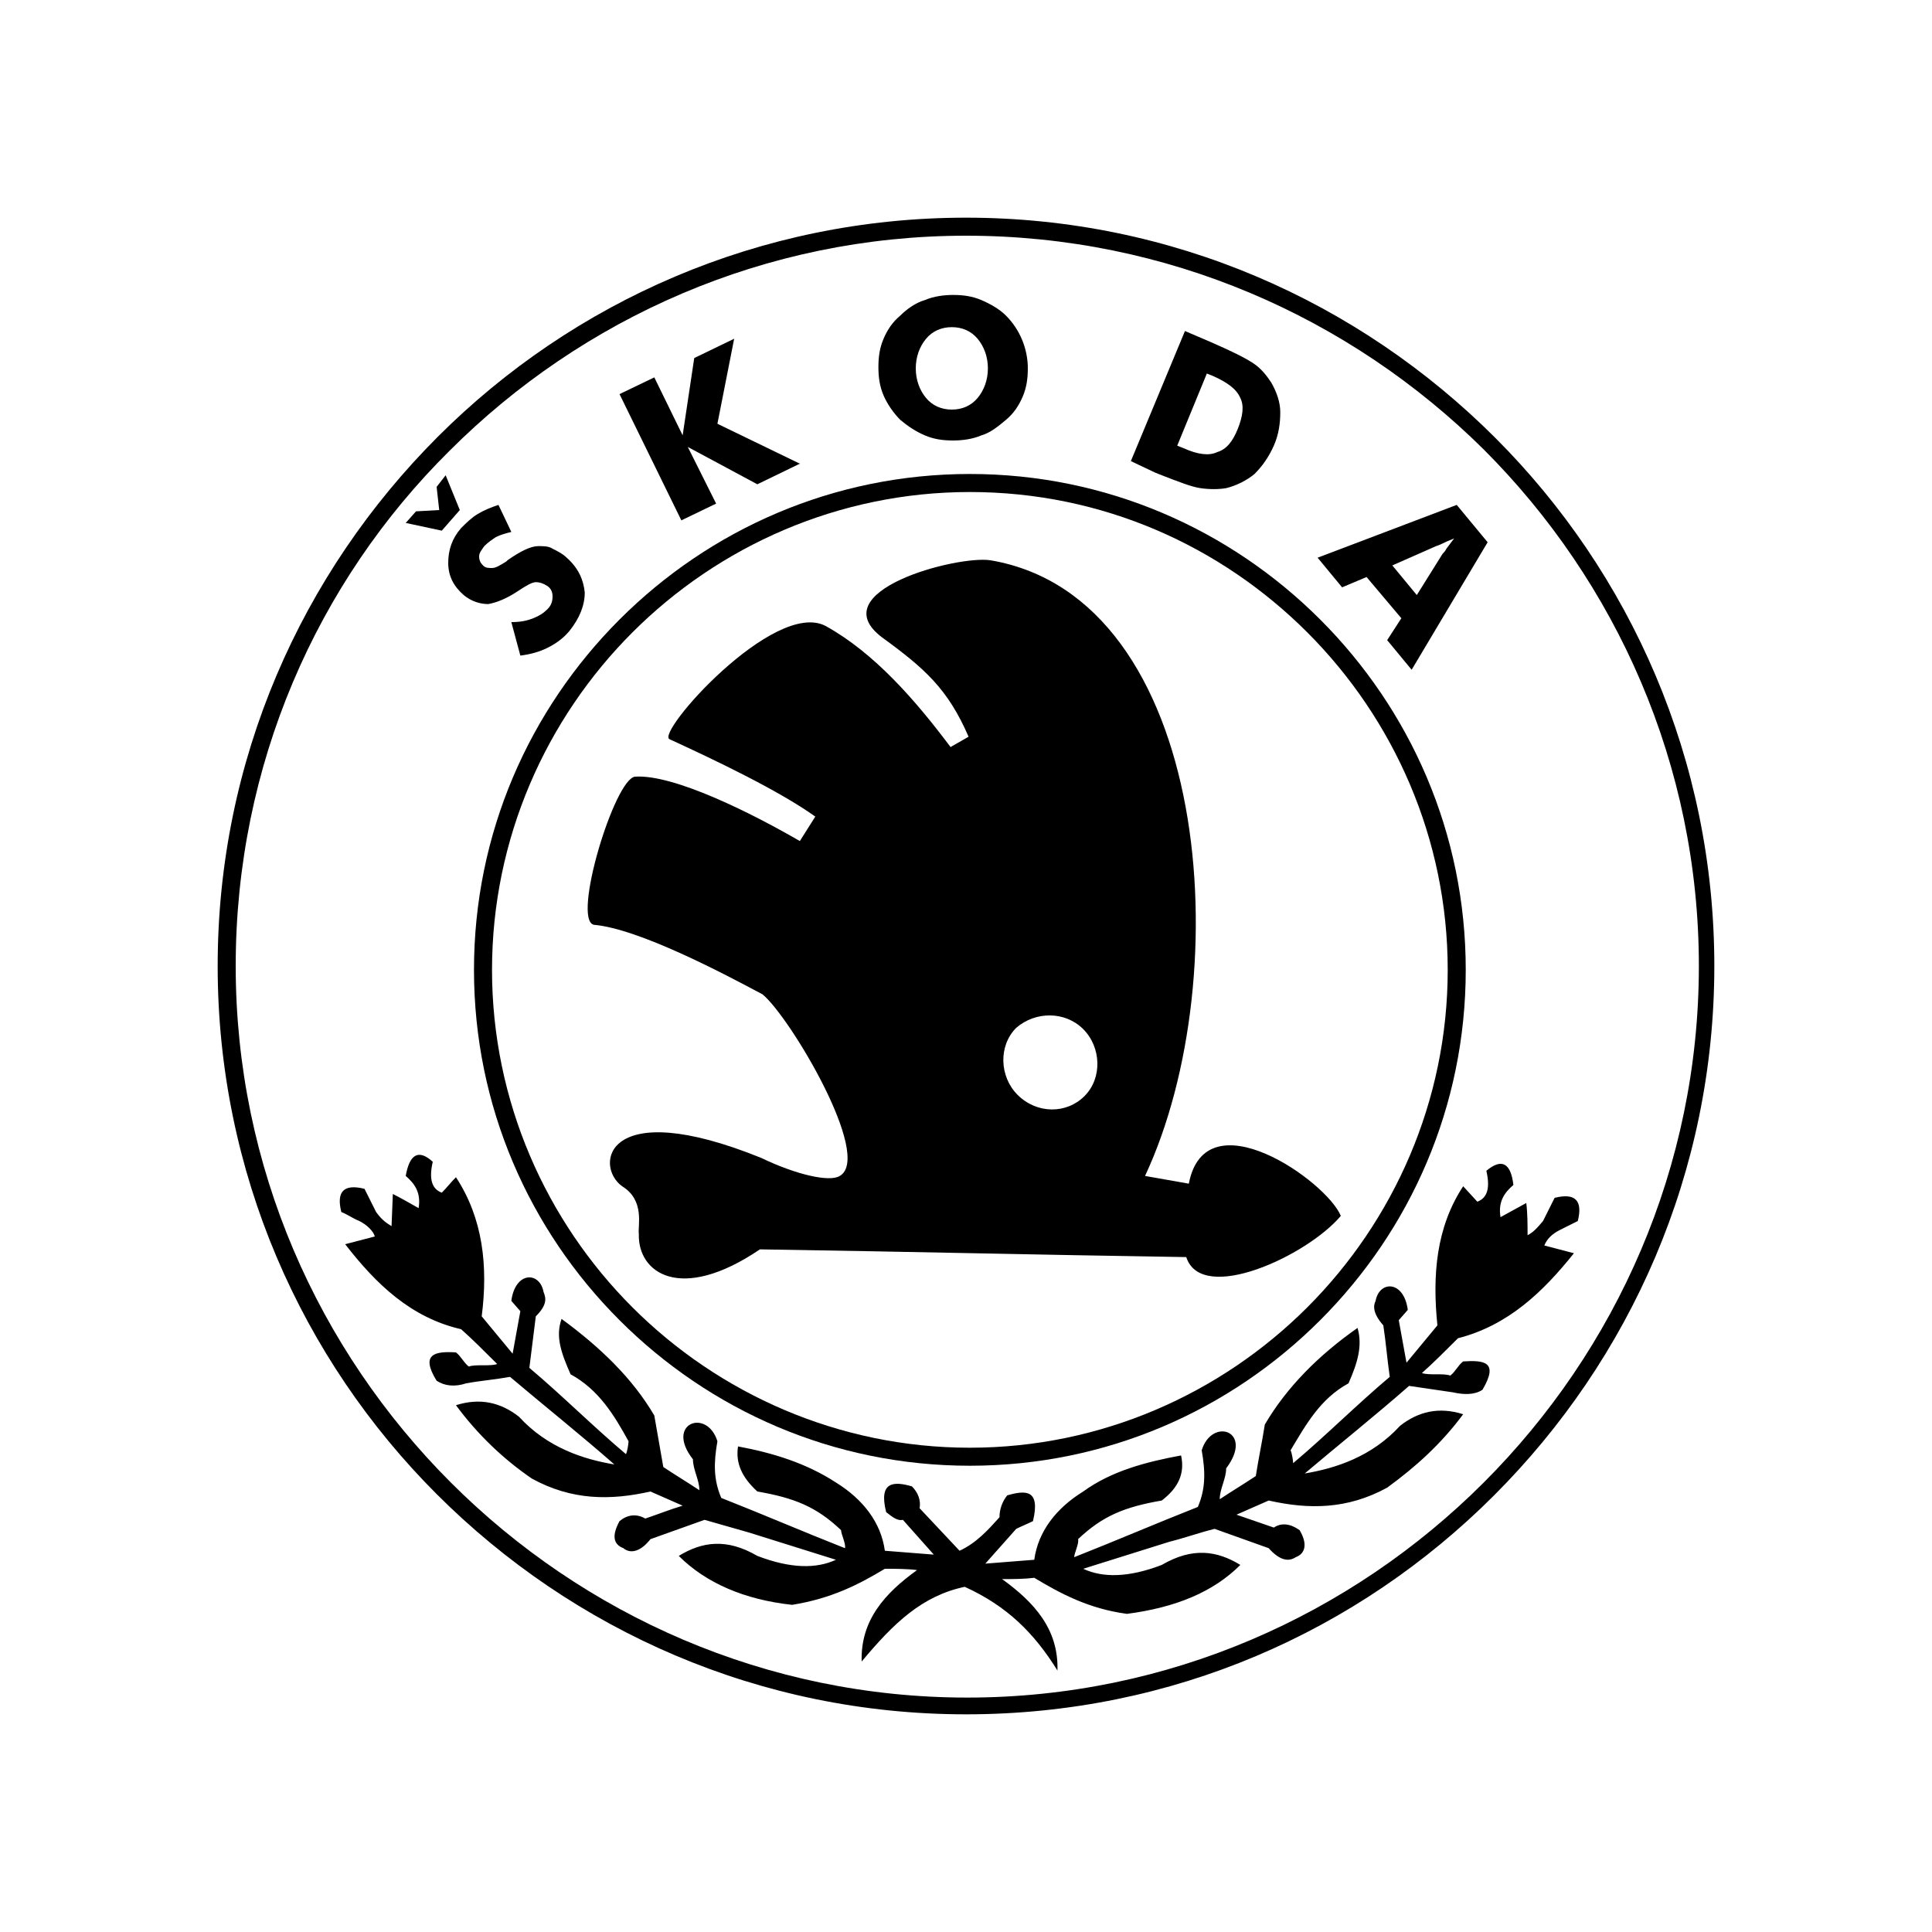 <svg xml:space="preserve" style="enable-background:new 0 0 150 150;" viewBox="0 0 150 150" y="0px" x="0px" xmlns:xlink="http://www.w3.org/1999/xlink" xmlns="http://www.w3.org/2000/svg" id="Layer_1" version="1.1">
<style type="text/css">
	.st0{fill:#FFFFFF;}
	.st1{fill-rule:evenodd;clip-rule:evenodd;}
</style>
<g>
	<rect height="150" width="150" class="st0"></rect>
</g>
<g>
	<path d="M75,16.9L75,16.9c16,0,30.5,6.5,41.1,17.1C126.6,44.5,133.1,59,133.1,75v0c0,16-6.5,30.5-17.1,41.1S91,133.1,75,133.1h0
		c-16,0-30.5-6.5-41.1-17.1C23.4,105.5,16.9,91,16.9,75v0c0-16,6.5-30.5,17.1-41.1C44.5,23.4,59,16.9,75,16.9L75,16.9L75,16.9
		L75,16.9z M75,18.3L75,18.3c-15.6,0-29.8,6.4-40.1,16.7C24.6,45.2,18.3,59.4,18.3,75v0c0,15.6,6.4,29.8,16.7,40.1
		c10.3,10.3,24.5,16.7,40.1,16.7h0c15.6,0,29.8-6.4,40.1-16.7c10.3-10.3,16.7-24.5,16.7-40.1v0c0-15.6-6.4-29.8-16.7-40.1
		C104.8,24.6,90.6,18.3,75,18.3L75,18.3z"></path>
	<path d="M31.5,40.6l0.8-0.9l1.8-0.1l-0.2-1.8l0.7-0.9l1.1,2.7l-1.4,1.6L31.5,40.6z M52.9,40.4l-4.8-9.8l2.7-1.3
		l2.2,4.5l0.9-6l3.1-1.5l-1.3,6.6l6.4,3.1l-3.3,1.6l-5.4-2.9l2.2,4.4L52.9,40.4L52.9,40.4z M73.9,31.8c0.8,0,1.5-0.3,2-0.9
		c0.5-0.6,0.8-1.4,0.8-2.3c0-0.9-0.3-1.7-0.8-2.3c-0.5-0.6-1.2-0.9-2-0.9c-0.8,0-1.5,0.3-2,0.9c-0.5,0.6-0.8,1.4-0.8,2.3
		c0,0.9,0.3,1.7,0.8,2.3C72.4,31.5,73.1,31.8,73.9,31.8L73.9,31.8z M79.8,28.6c0,0.8-0.1,1.5-0.4,2.2c-0.3,0.7-0.7,1.3-1.3,1.8
		c-0.6,0.5-1.2,1-1.9,1.2c-0.7,0.3-1.5,0.4-2.2,0.4c-0.8,0-1.5-0.1-2.2-0.4c-0.7-0.3-1.3-0.7-1.9-1.2c-0.5-0.5-1-1.2-1.3-1.9
		c-0.3-0.7-0.4-1.4-0.4-2.2c0-0.8,0.1-1.5,0.4-2.2c0.3-0.7,0.7-1.3,1.3-1.8c0.5-0.5,1.2-1,1.9-1.2c0.7-0.3,1.5-0.4,2.2-0.4
		c0.8,0,1.5,0.1,2.2,0.4c0.7,0.3,1.4,0.7,1.9,1.2C79.2,25.6,79.8,27.1,79.8,28.6L79.8,28.6z M91.4,34.6l0.5,0.2
		c1.1,0.5,2,0.6,2.6,0.3c0.7-0.2,1.2-0.8,1.6-1.8c0.4-1,0.5-1.8,0.2-2.4c-0.3-0.7-1-1.2-2.1-1.7l-0.5-0.2L91.4,34.6L91.4,34.6z
		 M87.8,35.8L92,25.7l2.1,0.9c1.6,0.7,2.6,1.2,3.2,1.6c0.6,0.4,1,0.9,1.4,1.5c0.4,0.7,0.7,1.5,0.7,2.3c0,0.8-0.1,1.7-0.5,2.6
		c-0.4,0.9-0.9,1.6-1.5,2.2c-0.6,0.5-1.4,0.9-2.2,1.1c-0.6,0.1-1.3,0.1-2,0c-0.7-0.1-1.7-0.5-3-1l-0.5-0.2L87.8,35.8L87.8,35.8z
		 M102.3,43.3l10.8-4.1l2.4,2.9l-5.9,9.9l-1.9-2.3l1.1-1.7l-2.7-3.2l-1.9,0.8L102.3,43.3L102.3,43.3z M108.1,43.9l1.9,2.3l2-3.2
		c0.1-0.1,0.2-0.2,0.3-0.4l0.6-0.8c-0.2,0.1-0.5,0.2-0.7,0.3c-0.2,0.1-0.4,0.2-0.7,0.3L108.1,43.9L108.1,43.9z M39.7,48.3
		c0.7,0,1.2-0.1,1.7-0.3c0.5-0.2,0.8-0.4,1.1-0.7c0.3-0.3,0.4-0.6,0.4-1c0-0.3-0.1-0.6-0.4-0.8c-0.3-0.2-0.6-0.3-0.9-0.3
		c-0.3,0-0.8,0.3-1.4,0.7c-0.9,0.6-1.7,0.9-2.3,1c-0.6,0-1.3-0.2-1.9-0.7c-0.8-0.7-1.2-1.5-1.2-2.5c0-1,0.3-1.9,1-2.7
		c0.4-0.4,0.8-0.8,1.3-1.1c0.5-0.3,1-0.5,1.6-0.7l1,2.1c-0.4,0.1-0.8,0.2-1.2,0.4c-0.3,0.2-0.6,0.4-0.9,0.7
		c-0.2,0.3-0.4,0.5-0.4,0.8c0,0.3,0.1,0.5,0.3,0.7c0.2,0.2,0.4,0.2,0.7,0.2c0.3,0,0.6-0.2,1.1-0.5l0.1-0.1c1-0.7,1.8-1.1,2.4-1.1
		c0.4,0,0.8,0,1.1,0.2c0.4,0.2,0.8,0.4,1.1,0.7c0.9,0.8,1.3,1.7,1.4,2.7c0,1-0.4,2-1.2,3c-0.5,0.6-1.1,1-1.7,1.3
		c-0.6,0.3-1.3,0.5-2.1,0.6L39.7,48.3L39.7,48.3z M74.9,123.2c3.3,1.5,5.4,3.6,7.2,6.5c0.1-3.2-1.8-5.3-4.3-7.1c0.9,0,1.7,0,2.5-0.1
		c2,1.2,4.2,2.4,7.2,2.8c3.8-0.5,6.7-1.7,8.8-3.8c-1.8-1.1-3.7-1.4-6.1,0c-2.6,1-4.6,1-6.1,0.3c2.2-0.7,4.5-1.4,6.7-2.1
		c1.2-0.3,2.3-0.7,3.5-1c1.4,0.5,2.8,1,4.2,1.5c0.8,0.9,1.5,1.1,2.1,0.7c0.8-0.3,0.9-1.1,0.3-2.1c-0.7-0.5-1.4-0.6-2-0.2l-2.9-1
		l2.5-1.1c3.1,0.7,6.1,0.7,9.2-1c2.2-1.6,4.2-3.4,5.9-5.7c-1.9-0.6-3.5-0.2-4.9,0.9c-2.2,2.4-5,3.3-7.4,3.7c2.6-2.2,5.6-4.6,8.1-6.8
		l3.4,0.5c0.9,0.2,1.7,0.2,2.3-0.2c1.3-2.2,0.1-2.3-1.5-2.2c-0.4,0.3-0.6,0.8-1,1.1c-0.5-0.2-1.7,0-2.2-0.2c0.8-0.7,2-1.9,2.8-2.7
		c3.9-1,6.6-3.6,9-6.6c-0.8-0.2-1.5-0.4-2.3-0.6c0.2-0.5,0.6-0.9,1.2-1.2l1.4-0.7c0.4-1.6-0.2-2.2-1.8-1.8l-0.9,1.8
		c-0.5,0.6-0.8,0.9-1.2,1.1c0-0.8,0-1.7-0.1-2.5l-2,1.1c-0.2-1.2,0.3-1.9,1-2.5c-0.2-1.7-0.9-2.1-2.1-1.1c0.3,1.3,0.1,2.1-0.7,2.4
		l-1.1-1.2c-2.1,3.2-2.4,6.9-2,10.8l-2.4,2.9l-0.6-3.3l0.7-0.8c-0.3-2.3-2.2-2.3-2.5-0.7c-0.2,0.4-0.2,1,0.6,1.9
		c0.2,1.3,0.3,2.6,0.5,4c-2.5,2.1-5,4.6-7.5,6.7c0-0.2-0.1-0.8-0.2-1c1.2-2,2.3-4,4.5-5.2c0.7-1.6,1.1-2.9,0.7-4.3
		c-3,2.1-5.5,4.6-7.2,7.5c-0.2,1.3-0.5,2.7-0.7,4c-0.9,0.6-1.9,1.2-2.8,1.8c0-0.8,0.5-1.6,0.5-2.4c2.2-2.9-1.1-4-1.9-1.4
		c0.3,1.7,0.3,3-0.3,4.4c-3.3,1.3-6.3,2.6-9.6,3.9c0-0.3,0.4-1.1,0.3-1.4c1.9-1.8,3.6-2.5,6.5-3c1.3-1,1.8-2.1,1.5-3.5
		c-2.7,0.5-5.4,1.2-7.6,2.8c-2.1,1.3-3.5,3.1-3.8,5.3c-1.3,0.1-2.6,0.2-3.8,0.3c0.8-0.9,1.6-1.8,2.4-2.7c0.4-0.2,0.9-0.4,1.3-0.6
		c0.6-2.5-0.6-2.4-2-2c-0.4,0.5-0.6,1.1-0.6,1.7c-0.9,1-1.8,2-3.1,2.6l-3.1-3.3c0.1-0.6-0.1-1.2-0.6-1.7c-1.4-0.4-2.6-0.4-2,2
		c0.5,0.4,0.9,0.7,1.3,0.6c0.8,0.9,1.6,1.8,2.4,2.7c-1.3-0.1-2.6-0.2-3.8-0.3c-0.3-2.2-1.7-4-3.8-5.3c-2.3-1.5-4.9-2.3-7.6-2.8
		c-0.2,1.3,0.3,2.4,1.5,3.5c2.9,0.5,4.6,1.2,6.5,3c0,0.3,0.4,1.1,0.3,1.4c-3.3-1.3-6.3-2.6-9.6-3.9c-0.6-1.4-0.6-2.7-0.3-4.4
		c-0.8-2.6-4.1-1.4-1.9,1.4c0,0.8,0.5,1.6,0.5,2.4c-0.9-0.6-1.9-1.2-2.8-1.8l-0.7-4c-1.7-2.9-4.2-5.3-7.2-7.5
		c-0.5,1.4,0,2.7,0.7,4.3c2.2,1.2,3.4,3.2,4.5,5.2c0,0.2-0.1,0.8-0.2,1c-2.5-2.1-5-4.6-7.5-6.7l0.5-4c0.9-0.9,0.8-1.4,0.6-1.9
		c-0.3-1.6-2.2-1.6-2.5,0.7l0.7,0.8l-0.6,3.3l-2.4-2.9c0.5-3.9,0.1-7.6-2-10.8c-0.4,0.4-0.7,0.8-1.1,1.2c-0.8-0.3-1-1.1-0.7-2.4
		c-1.1-1-1.8-0.6-2.1,1.1c0.7,0.6,1.2,1.3,1,2.5c-0.7-0.4-1.4-0.8-2-1.1l-0.1,2.5c-0.3-0.2-0.7-0.4-1.2-1.1
		c-0.3-0.6-0.6-1.2-0.9-1.8c-1.6-0.4-2.2,0.2-1.8,1.8c0.5,0.2,0.9,0.5,1.4,0.7c0.6,0.3,1.1,0.8,1.2,1.2l-2.3,0.6
		c2.4,3.1,5.1,5.7,9,6.6c0.8,0.7,2,1.9,2.8,2.7c-0.5,0.2-1.7,0-2.2,0.2c-0.4-0.3-0.6-0.8-1-1.1c-1.6-0.1-2.8,0.1-1.5,2.2
		c0.6,0.4,1.4,0.5,2.3,0.2c1.1-0.2,2.3-0.3,3.4-0.5c2.6,2.2,5.6,4.6,8.1,6.8c-2.4-0.4-5.2-1.3-7.4-3.7c-1.4-1.1-3-1.5-4.9-0.9
		c1.7,2.3,3.7,4.2,5.9,5.7c3.1,1.7,6.1,1.7,9.2,1l2.5,1.1c-1,0.3-2,0.7-2.9,1c-0.7-0.4-1.4-0.3-2,0.2c-0.6,1.1-0.5,1.8,0.3,2.1
		c0.6,0.5,1.4,0.2,2.1-0.7c1.4-0.5,2.8-1,4.2-1.5l3.5,1c2.2,0.7,4.5,1.4,6.7,2.1c-1.5,0.7-3.5,0.7-6.1-0.3c-2.4-1.4-4.3-1.1-6.1,0
		c2.1,2.1,5.1,3.4,8.8,3.8c3.1-0.5,5.2-1.6,7.2-2.8c0.8,0,1.7,0,2.5,0.1c-2.5,1.8-4.4,3.9-4.3,7.1C69.4,126,71.6,123.9,74.9,123.2
		L74.9,123.2z" class="st1"></path>
	<path d="M104.1,94.4c-1.1-2.7-10.5-9.3-11.8-2.5l-3.4-0.6c7.3-15.6,5.1-44.9-12-47.8c-2.6-0.4-13.2,2.4-8.4,6
		c3.3,2.4,5.1,4,6.7,7.7l-1.4,0.8c-2.7-3.6-5.9-7.3-9.7-9.4c-4-2.1-13.3,8.4-12.1,8.8c3.7,1.7,8.5,4,11.3,6l-1.2,1.9
		c-3.8-2.2-9.8-5.2-12.8-5c-1.6,0.2-4.9,11.1-3.2,11.5c3.5,0.3,10.1,3.8,13.1,5.4c2.1,1.7,8.6,12.6,6,14.1c-0.8,0.5-3.4-0.1-6.1-1.4
		c-12.1-4.9-13,0.6-10.8,2.2c1.8,1.1,1.2,3.1,1.3,3.7c-0.1,3,3.2,5.4,9.4,1.2c12.9,0.2,20.2,0.4,33.1,0.6
		C93.3,101.3,101.5,97.5,104.1,94.4L104.1,94.4z M84.1,79.9c1.4,1.4,1.5,3.8,0.1,5.2c-1.4,1.4-3.7,1.4-5.2-0.1
		c-1.4-1.4-1.5-3.8-0.1-5.2C80.4,78.5,82.7,78.5,84.1,79.9z" class="st1"></path>
	<path d="M75.3,36.8L75.3,36.8c10.6,0,20.2,4.3,27.2,11.3c7,7,11.3,16.6,11.3,27.2v0c0,10.6-4.3,20.2-11.3,27.2
		c-7,7-16.6,11.3-27.2,11.3h0c-10.6,0-20.2-4.3-27.2-11.3c-7-7-11.3-16.6-11.3-27.2v0c0-10.6,4.3-20.2,11.3-27.2
		C55.1,41.1,64.7,36.8,75.3,36.8L75.3,36.8L75.3,36.8z M75.3,38.2L75.3,38.2c-10.2,0-19.5,4.2-26.2,10.9c-6.7,6.7-10.9,16-10.9,26.2
		v0c0,10.2,4.2,19.5,10.9,26.2c6.7,6.7,16,10.9,26.2,10.9h0c10.2,0,19.5-4.2,26.2-10.9c6.7-6.7,10.9-16,10.9-26.2v0
		c0-10.2-4.2-19.5-10.9-26.2C94.8,42.4,85.6,38.2,75.3,38.2L75.3,38.2z"></path>
</g>
</svg>
